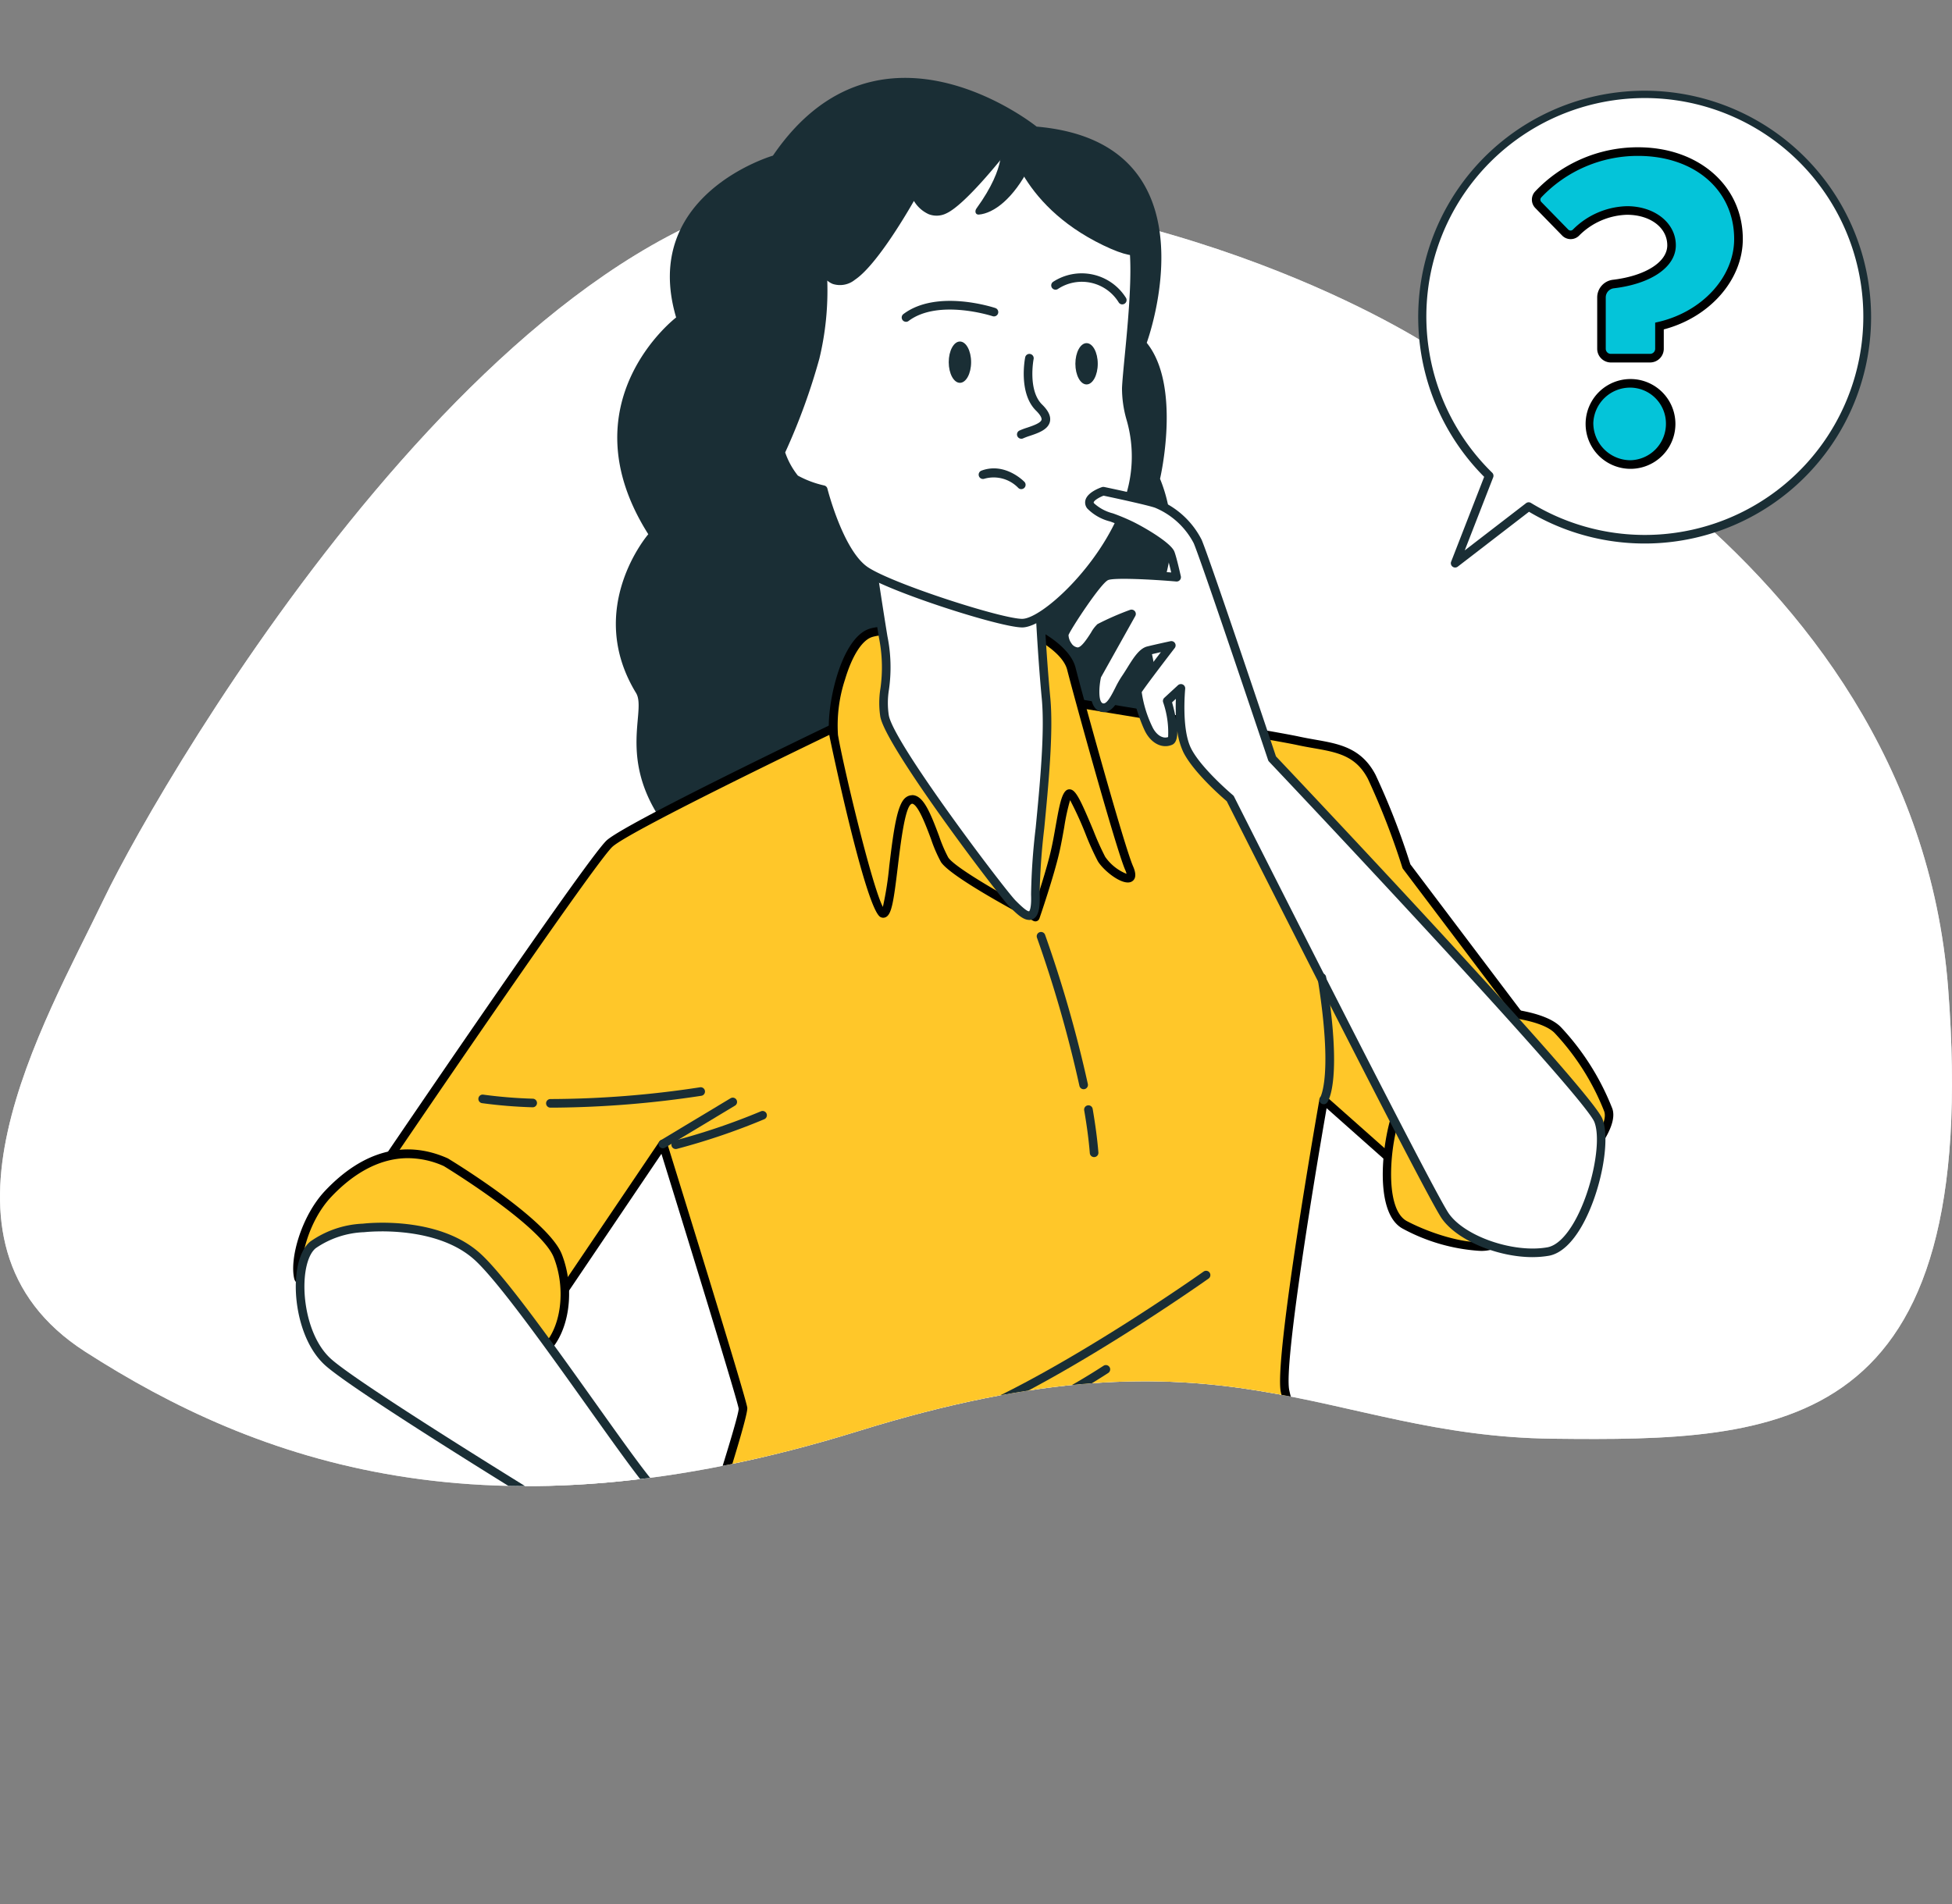 <svg xmlns="http://www.w3.org/2000/svg" xmlns:xlink="http://www.w3.org/1999/xlink" id="whyyouneed-graphic" width="217.346" height="212.079" viewBox="0 0 217.346 212.079"><rect x="0" y="0" width="217.346" height="212.079" fill="#808080" stroke="none"/><defs><clipPath id="clip-path"><rect id="Rectangle_13284" data-name="Rectangle 13284" width="217.346" height="212.079" fill="none"></rect></clipPath><clipPath id="clip-path-3"><rect id="Rectangle_13282" data-name="Rectangle 13282" width="217.346" height="144.852" fill="none"></rect></clipPath><clipPath id="clip-path-4"><path id="Path_112342" data-name="Path 112342" d="M136.66,0S123.576,1.956,84.917.816,18.261,86.173,11.56,100.129-9.574,138.3,9.5,150.542s44.844,21.647,86.081,8.83,51.8.57,77.318.855c23.548.262,44.408-.283,44.448-39.545v-.211c0-3.223-.145-6.7-.436-10.468C213.043,60.159,136.66,0,136.66,0Z" transform="translate(0)" fill="none"></path></clipPath></defs><g id="Group_38595" data-name="Group 38595" clip-path="url(#clip-path)"><g id="Group_38592" data-name="Group 38592"><g id="Group_38591" data-name="Group 38591" clip-path="url(#clip-path)"><path id="Path_112300" data-name="Path 112300" d="M159.754,40.9S134.5,23.814,95.837,22.675,18.261,88.183,11.56,102.14-9.574,140.306,9.5,152.553s44.845,21.647,86.081,8.83,51.8.57,77.319.854,47.877-.379,44.011-50.223S159.754,40.9,159.754,40.9" transform="translate(0 -2.011)" fill="#fff"></path><g id="Group_38590" data-name="Group 38590" transform="translate(0 20.65)" opacity="0.7"><g id="Group_38589" data-name="Group 38589"><g id="Group_38588" data-name="Group 38588" clip-path="url(#clip-path-3)"><path id="Path_112301" data-name="Path 112301" d="M159.754,40.9S134.5,23.814,95.837,22.675,18.261,88.183,11.56,102.14-9.574,140.306,9.5,152.553s44.845,21.647,86.081,8.83,51.8.57,77.319.854,47.877-.379,44.011-50.223S159.754,40.9,159.754,40.9" transform="translate(0 -22.661)" fill="#fff"></path></g></g></g><path id="Path_112302" data-name="Path 112302" d="M181.239,54a24.726,24.726,0,1,1,4.4,3.43l-8.189,6.309Z" transform="translate(-15.422 -1.017)" fill="#fff"></path><path id="Path_112303" data-name="Path 112303" d="M177.4,64.173a.478.478,0,0,1-.447-.652l3.677-9.446a25.213,25.213,0,1,1,4.992,3.889l-7.931,6.11a.482.482,0,0,1-.292.1m21.123-52.285a24.322,24.322,0,0,0-17,41.724.478.478,0,0,1,.112.516l-3.167,8.137,6.827-5.259a.481.481,0,0,1,.543-.029,24.328,24.328,0,1,0,12.683-45.089" transform="translate(-15.375 -0.97)" fill="#1a2e35"></path><path id="Path_112304" data-name="Path 112304" d="M194.979,34.763a1.5,1.5,0,0,1,1.33-1.484c3.855-.465,6.472-2.169,6.472-4.315,0-2.088-1.938-3.876-4.969-3.876a8.334,8.334,0,0,0-5.684,2.482.841.841,0,0,1-1.183-.022l-3-3.075a.845.845,0,0,1,0-1.179,15.219,15.219,0,0,1,11.116-4.765c6.609,0,11.181,4.124,11.181,9.739,0,4.472-3.677,8.5-8.8,9.69v2.531a1.046,1.046,0,0,1-1.047,1.046h-4.367a1.046,1.046,0,0,1-1.046-1.046Zm-1.391,13.993a4.575,4.575,0,0,1,4.621-4.422,4.523,4.523,0,0,1,0,9.043,4.612,4.612,0,0,1-4.621-4.621" transform="translate(-16.659 -1.644)" fill="#04c4d9"></path><path id="Path_112305" data-name="Path 112305" d="M198.162,53.81a5,5,0,1,1,0-10,5,5,0,0,1,0,10m0-9.044a4.1,4.1,0,0,0-4.143,3.944,4.148,4.148,0,0,0,4.143,4.143,4.052,4.052,0,0,0,3.944-4.143,4,4,0,0,0-3.944-3.944m2.183-2.8h-4.367a1.527,1.527,0,0,1-1.525-1.526V34.716a1.983,1.983,0,0,1,1.751-1.96c3.619-.436,6.051-1.978,6.051-3.839,0-1.968-1.889-3.4-4.491-3.4a7.831,7.831,0,0,0-5.354,2.349,1.325,1.325,0,0,1-1.856-.033l-3-3.076a1.331,1.331,0,0,1,0-1.848A15.719,15.719,0,0,1,199.007,18c6.756,0,11.659,4.3,11.659,10.218,0,4.539-3.676,8.719-8.8,10.065v2.156a1.527,1.527,0,0,1-1.525,1.526m-2.581-17.406c3.106,0,5.448,1.873,5.448,4.355,0,2.406-2.706,4.286-6.894,4.79a1.024,1.024,0,0,0-.909,1.009v5.725a.569.569,0,0,0,.568.569h4.367a.569.569,0,0,0,.568-.569V37.53l.371-.086c4.882-1.138,8.424-5.016,8.424-9.224,0-5.452-4.4-9.26-10.7-9.26a14.782,14.782,0,0,0-10.774,4.62.368.368,0,0,0,0,.509l3,3.076a.364.364,0,0,0,.508.011,8.781,8.781,0,0,1,6.016-2.615" transform="translate(-16.612 -1.598)"></path></g></g><g id="Group_38594" data-name="Group 38594" transform="translate(0)"><g id="Group_38593" data-name="Group 38593" clip-path="url(#clip-path-4)"><path id="Path_112306" data-name="Path 112306" d="M92.738,18.179S77.921,22.489,81.963,36.2c0,0-12.392,9.458-3.1,24.14,0,0-7.12,8.237-1.363,17.682,1.343,2.2-2.929,8.6,5.288,17.225,0,0,7.49-4.188,12.374-7.025,0,0,5.118,4,10.237,1.463,0,0,3.24,1.357,2.159-4.5s21.109,1.739,21.109,1.739l6.1-1.667s2.289-6.21-.808-15.016a16.734,16.734,0,0,0,1.885-16.074s2.425-10.31-1.482-15.143c0,0,8.217-22.3-12.257-24.078,0,0-17.511-14.143-29.364,3.233" transform="translate(-6.679 -0.845)" fill="#1a2e35"></path><path id="Path_112307" data-name="Path 112307" d="M120.6,85.324s24.677,4.014,28.1,4.757,6.392.6,8.176,4.014a82.817,82.817,0,0,1,3.865,9.96l16.5,21.852-15.162,13.527-10.555-9.365s-5.054,28.69-4.31,32.406,9.811,30.177,9.811,30.177a59.5,59.5,0,0,1-14.865,12.19,102.248,102.248,0,0,1-15.311,6.987l-2.825-8.176-2.081,9.068s-17.621-4.806-24.93-8.882a53.13,53.13,0,0,1-17.584-15.5s7.581-22.744,7.432-23.933-8.919-29.433-8.919-29.433L65.9,152.813,46.574,137.8s23.189-34.19,25.419-36.271,29.433-15.014,29.433-15.014Z" transform="translate(-4.134 -7.573)" fill="#ffc729"></path><path id="Path_112308" data-name="Path 112308" d="M121.894,213.152a.491.491,0,0,1-.126-.016c-.722-.2-17.761-4.867-25.038-8.926a54.175,54.175,0,0,1-17.753-15.656.475.475,0,0,1-.052-.411c2.983-8.948,7.418-22.656,7.41-23.741-.114-.841-5.1-17.08-8.6-28.379L66.248,153.034a.479.479,0,0,1-.691.11L46.233,138.131a.48.48,0,0,1-.1-.648c.949-1.4,23.246-34.258,25.489-36.352s28.441-14.567,29.555-15.1a.474.474,0,0,1,.177-.046L120.526,84.8a.589.589,0,0,1,.107,0c1.008.165,24.728,4.024,28.121,4.761.6.13,1.185.233,1.753.334,2.658.466,5.17.9,6.745,3.927a80.891,80.891,0,0,1,3.872,9.958l16.451,21.787a.479.479,0,0,1-.063.646l-15.163,13.527a.48.48,0,0,1-.637,0l-9.913-8.8c-1.766,10.115-4.723,28.595-4.164,31.385.729,3.643,9.7,29.851,9.794,30.115a.478.478,0,0,1-.087.464,60.5,60.5,0,0,1-15,12.3,103.752,103.752,0,0,1-15.392,7.021.477.477,0,0,1-.6-.3l-2.278-6.6-1.708,7.439a.477.477,0,0,1-.467.372M79.908,188.221A53.8,53.8,0,0,0,97.2,203.373c6.5,3.627,21.469,7.9,24.343,8.7l1.969-8.579a.479.479,0,0,1,.441-.371.467.467,0,0,1,.478.322l2.666,7.722a106.406,106.406,0,0,0,14.786-6.8A59.382,59.382,0,0,0,156.434,192.5c-1-2.911-9.029-26.427-9.739-29.977-.752-3.761,4.1-31.408,4.309-32.584a.479.479,0,0,1,.789-.275l10.236,9.082,14.515-12.95L160.31,104.3a.467.467,0,0,1-.075-.143A82.7,82.7,0,0,0,156.4,94.27c-1.359-2.6-3.434-2.967-6.061-3.427-.579-.1-1.176-.206-1.792-.34-3.291-.715-26.733-4.534-28.017-4.744L101.5,86.939c-9.41,4.475-27.513,13.291-29.228,14.893s-17.018,23.909-25.1,35.818l18.566,14.424L77.5,134.66a.479.479,0,0,1,.855.126c.9,2.9,8.787,28.319,8.938,29.516s-5.511,18.312-7.379,23.919" transform="translate(-4.087 -7.526)"></path><path id="Path_112309" data-name="Path 112309" d="M123.869,77.139s3.865,1.784,4.46,4.163,5.391,19.822,6.432,22.2-2.188.464-3.08-1.022-3.058-7.834-3.653-7.24-.888,3.6-1.483,6.279-2.23,7.432-2.23,7.432-9.068-4.757-10.108-6.392-2.392-7.745-4.027-6.556-1.7,13.118-2.886,12.524-4.979-17.117-5.425-19.793,1.189-10.554,4.162-11.446,17.839-.149,17.839-.149" transform="translate(-9.035 -6.82)" fill="#ffc729"></path><path id="Path_112310" data-name="Path 112310" d="M124.269,109.383a.481.481,0,0,1-.223-.055c-.939-.493-9.212-4.865-10.29-6.559a16.09,16.09,0,0,1-1.107-2.564c-.555-1.482-1.4-3.72-2.047-3.915-.031-.009-.08-.025-.188.054-.683.5-1.153,4.4-1.463,6.986-.464,3.855-.682,5.233-1.31,5.571a.656.656,0,0,1-.609.007c-1.669-.835-5.652-19.954-5.683-20.142-.462-2.774,1.121-10.971,4.5-11.984,3.018-.9,17.389-.2,18-.168a.475.475,0,0,1,.177.043c.167.077,4.081,1.91,4.723,4.482.6,2.407,5.373,19.762,6.406,22.125.474,1.083.164,1.521-.18,1.7-.976.5-3.113-1.222-3.749-2.282a30.6,30.6,0,0,1-1.369-3.034,37.74,37.74,0,0,0-1.718-3.765,23.364,23.364,0,0,0-.654,3.01c-.157.88-.318,1.79-.517,2.685-.594,2.671-2.178,7.289-2.245,7.484a.476.476,0,0,1-.452.323M110.556,95.325a1.123,1.123,0,0,1,.322.047c1.029.309,1.725,1.98,2.669,4.5a15.966,15.966,0,0,0,1.018,2.387c.681,1.07,5.833,4.051,9.431,5.962.44-1.311,1.57-4.753,2.036-6.85.2-.875.354-1.774.508-2.644.383-2.148.622-3.387,1.1-3.868a.6.6,0,0,1,.547-.168c.6.118,1.112,1.14,2.55,4.591a30.912,30.912,0,0,0,1.306,2.909,5.287,5.287,0,0,0,2.38,1.9,2.219,2.219,0,0,0-.15-.438c-1.05-2.4-5.853-19.859-6.457-22.277-.488-1.947-3.574-3.538-4.115-3.8-1.281-.063-14.842-.688-17.581.133-1.133.34-2.242,2.065-3.042,4.733a16.375,16.375,0,0,0-.786,6.176c.53,3.184,3.742,16.757,5,19.155a36.589,36.589,0,0,0,.711-4.548c.5-4.171.9-6.956,1.851-7.646a1.175,1.175,0,0,1,.7-.244" transform="translate(-8.988 -6.774)"></path><path id="Path_112311" data-name="Path 112311" d="M125,69.493s.3,7.879.892,14.122-1.338,18.136-1.189,21.853-1.338,2.23-2.528,1.041S108.347,88.669,107.9,85.547s.744-3.27-.149-8.771-1.636-10.7-1.636-10.7Z" transform="translate(-9.418 -5.864)" fill="#fff"></path><path id="Path_112312" data-name="Path 112312" d="M123.955,108.266c-.7,0-1.445-.744-2.168-1.466-1.217-1.217-13.943-17.989-14.407-21.231a10.092,10.092,0,0,1,.029-3.115,16.718,16.718,0,0,0-.176-5.647c-.883-5.441-1.629-10.66-1.637-10.712a.481.481,0,0,1,.56-.539l18.878,3.419a.479.479,0,0,1,.394.454c0,.078.3,7.937.89,14.1.364,3.826-.212,9.789-.677,14.58a71.626,71.626,0,0,0-.51,7.3c.067,1.679-.17,2.511-.794,2.784a.938.938,0,0,1-.383.081M106.64,66.618c.228,1.572.841,5.734,1.539,10.036a17.535,17.535,0,0,1,.18,5.924,9.18,9.18,0,0,0-.03,2.855c.427,3,12.951,19.505,14.135,20.69.365.365,1.23,1.227,1.5,1.182,0,0,.278-.23.213-1.865a71.5,71.5,0,0,1,.514-7.428c.46-4.75,1.032-10.662.677-14.4-.515-5.4-.81-12.1-.878-13.764Z" transform="translate(-9.372 -5.818)" fill="#1a2e35"></path><path id="Path_112313" data-name="Path 112313" d="M120.791,17.427s11.445,6.541,13.23,9.216,0,14.717-.149,18.136,2.527,6.392,0,13.23-9.217,12.932-11.6,12.932-14.418-3.865-17.391-5.8-4.758-9.068-4.758-9.068a12.3,12.3,0,0,1-3.122-1.189,10.2,10.2,0,0,1-1.635-2.973A69.035,69.035,0,0,0,99.237,41.36a33.369,33.369,0,0,0,.743-10.554s.743,3.27,3.419,1.486,6.839-9.365,6.839-9.365,1.189,2.972,3.419,1.933,7.135-7.433,7.135-7.433" transform="translate(-8.464 -1.547)" fill="#fff"></path><path id="Path_112314" data-name="Path 112314" d="M122.231,71.375c-2.434,0-14.641-3.916-17.654-5.874-2.788-1.813-4.518-7.707-4.888-9.077a10.761,10.761,0,0,1-3.029-1.208,10,10,0,0,1-1.784-3.178.481.481,0,0,1,.015-.373,69.106,69.106,0,0,0,3.835-10.469,33.1,33.1,0,0,0,.731-10.383.479.479,0,0,1,.944-.159,2.407,2.407,0,0,0,1.1,1.574,1.758,1.758,0,0,0,1.587-.38c2.549-1.7,6.643-9.123,6.684-9.2a.451.451,0,0,1,.448-.247.481.481,0,0,1,.416.3,3.529,3.529,0,0,0,1.54,1.755,1.5,1.5,0,0,0,1.232-.077c1.741-.813,5.612-5.539,6.957-7.29a.478.478,0,0,1,.618-.125c.471.27,11.566,6.628,13.391,9.367,1.355,2.032.882,8.219.23,14.926-.142,1.46-.264,2.72-.3,3.5a11.761,11.761,0,0,0,.46,3.2,15.592,15.592,0,0,1-.49,10.174c-2.523,6.831-9.354,13.246-12.043,13.246M95.844,51.886a8.6,8.6,0,0,0,1.415,2.582,11.168,11.168,0,0,0,2.938,1.1.477.477,0,0,1,.349.348c.017.069,1.772,6.976,4.554,8.783,2.863,1.862,14.869,5.72,17.131,5.72,2.134,0,8.64-5.841,11.145-12.62a14.583,14.583,0,0,0,.456-9.624,12.669,12.669,0,0,1-.484-3.461c.035-.8.159-2.074.3-3.547.45-4.633,1.2-12.386-.073-14.3-1.528-2.292-10.763-7.727-12.71-8.858-1.058,1.35-5.021,6.294-7.055,7.243a2.432,2.432,0,0,1-1.991.1,3.7,3.7,0,0,1-1.64-1.473c-1.145,1.995-4.307,7.266-6.563,8.771a2.628,2.628,0,0,1-2.476.471,2.149,2.149,0,0,1-.609-.375,32.44,32.44,0,0,1-.879,8.692,69.7,69.7,0,0,1-3.809,10.453" transform="translate(-8.418 -1.5)" fill="#1a2e35"></path><path id="Path_112315" data-name="Path 112315" d="M124.331,59.556a.474.474,0,0,1-.344-.145,3.8,3.8,0,0,0-3.757-1.018.479.479,0,1,1-.334-.9c2.6-.964,4.692,1.159,4.779,1.249a.479.479,0,0,1-.344.811" transform="translate(-10.613 -5.081)" fill="#1a2e35"></path><path id="Path_112316" data-name="Path 112316" d="M115.926,44.038c0,1.273.558,2.3,1.246,2.3s1.246-1.032,1.246-2.3-.558-2.3-1.246-2.3-1.246,1.032-1.246,2.3" transform="translate(-10.289 -3.704)" fill="#1a2e35"></path><path id="Path_112317" data-name="Path 112317" d="M131.4,44.235c0,1.273.558,2.3,1.246,2.3s1.246-1.032,1.246-2.3-.558-2.3-1.246-2.3-1.246,1.032-1.246,2.3" transform="translate(-11.662 -3.721)" fill="#1a2e35"></path><path id="Path_112318" data-name="Path 112318" d="M110.659,39.1a.479.479,0,0,1-.288-.862c3.725-2.795,9.985-.755,10.25-.665a.479.479,0,0,1-.3.909c-.06-.02-6.05-1.968-9.372.523a.477.477,0,0,1-.287.1" transform="translate(-9.779 -3.263)" fill="#1a2e35"></path><path id="Path_112319" data-name="Path 112319" d="M136.362,36.864a.476.476,0,0,1-.386-.2,4.825,4.825,0,0,0-6.779-1.521.479.479,0,0,1-.537-.794,5.82,5.82,0,0,1,8.087,1.748.479.479,0,0,1-.385.763" transform="translate(-11.4 -2.964)" fill="#1a2e35"></path><path id="Path_112320" data-name="Path 112320" d="M124.746,52.7a.479.479,0,0,1-.207-.911,7.981,7.981,0,0,1,.859-.323c.6-.2,1.511-.508,1.6-.88.024-.1.012-.4-.609-1.013-1.98-1.944-1.244-5.774-1.211-5.936a.478.478,0,0,1,.939.187c-.006.035-.666,3.486.943,5.066.72.706,1.005,1.331.872,1.912-.206.894-1.325,1.27-2.224,1.573a7.429,7.429,0,0,0-.752.28.474.474,0,0,1-.206.046" transform="translate(-11.029 -3.839)" fill="#1a2e35"></path><path id="Path_112321" data-name="Path 112321" d="M180.829,123.606s5.906.164,7.71,2.132a27.368,27.368,0,0,1,5.578,8.859c1.148,3.445-9.843,12.632-11.812,14.436s-7.71,0-10.827-1.64-1.968-10.007-.82-12.632,8.531-11.156,10.171-11.156" transform="translate(-15.041 -10.97)" fill="#ffc729"></path><path id="Path_112322" data-name="Path 112322" d="M179.661,150.223a20.741,20.741,0,0,1-8.451-2.453c-3.522-1.853-2.124-10.756-1.035-13.246,1.039-2.377,8.582-11.443,10.61-11.443h.013c.25.007,6.131.194,8.05,2.288a28.4,28.4,0,0,1,5.679,9.03c1,2.994-5.374,9.126-11.036,14.133-.386.343-.7.617-.906.808a4.26,4.26,0,0,1-2.923.882m1.119-26.184c-1.136.026-8.41,7.854-9.728,10.868-1.206,2.757-2.1,10.594.605,12.016,3.235,1.7,8.607,3.245,10.281,1.711.211-.194.526-.473.919-.819,7.756-6.858,11.376-11.269,10.762-13.112a27.408,27.408,0,0,0-5.477-8.687c-1.364-1.488-5.766-1.931-7.361-1.977" transform="translate(-14.996 -10.924)"></path><path id="Path_112323" data-name="Path 112323" d="M153.191,89.817S145.88,67.973,144.9,65.641a9.018,9.018,0,0,0-4.555-4.2c-.934-.351-5.956-1.4-5.956-1.4s-2.1.7-1.4,1.635,2.452,1.168,4.554,2.219,4.088,2.453,4.321,3.037.7,2.686.7,2.686-6.774-.584-7.826-.118-4.554,5.957-4.672,6.424a1.9,1.9,0,0,0,1.4,1.986c1.052.117,2.1-2.336,2.57-2.686a35.3,35.3,0,0,1,3.5-1.518l-3.854,6.891s-.7,3.036.467,3.5,1.869-1.986,2.686-3.154,1.636-2.92,2.57-3.154,2.57-.583,2.57-.583-3.5,4.554-3.738,5.022.7,3.387,1.285,4.438,1.518,1.519,2.336,1.168-.35-4.438-.35-4.438l1.518-1.4s-.467,4.554.7,6.891,4.789,5.373,4.789,5.373,22.074,43.8,23.943,46.484,7.475,4.672,11.446,3.971,6.891-11.329,5.606-14.6-36.323-40.295-36.323-40.295" transform="translate(-11.542 -5.328)" fill="#fff"></path><path id="Path_112324" data-name="Path 112324" d="M182.14,145.285c-3.863,0-8.4-1.845-10.119-4.318-1.843-2.649-22.542-43.7-23.933-46.455-.548-.467-3.715-3.226-4.833-5.461a8,8,0,0,1-.672-2.367c.017.853-.176,1.369-.58,1.542-1.052.45-2.235-.1-2.942-1.376-.461-.829-1.681-4.113-1.295-4.884.182-.365,1.9-2.631,2.989-4.059-.441.1-.914.208-1.277.3-.507.128-1.141,1.149-1.651,1.97-.209.337-.426.685-.642.994a10.392,10.392,0,0,0-.645,1.149c-.611,1.191-1.37,2.669-2.612,2.175-1.474-.59-.888-3.483-.756-4.057a.5.5,0,0,1,.049-.126l3.2-5.718a18.147,18.147,0,0,0-2.141.962,5.394,5.394,0,0,0-.487.693c-.628.98-1.405,2.194-2.423,2.086a1.906,1.906,0,0,1-1.358-.868,2.388,2.388,0,0,1-.456-1.71c.121-.485,3.69-6.189,4.942-6.746.965-.427,5.495-.126,7.407.025-.167-.706-.4-1.648-.532-1.977a13.381,13.381,0,0,0-4.091-2.787,21.828,21.828,0,0,0-2.189-.919,5.361,5.361,0,0,1-2.535-1.442,1.054,1.054,0,0,1-.191-.98c.262-.838,1.566-1.311,1.825-1.4a.483.483,0,0,1,.25-.015c.206.043,5.068,1.063,6.026,1.422a9.457,9.457,0,0,1,4.829,4.467c.953,2.266,7.667,22.306,8.271,24.111,2.234,2.362,35.061,37.1,36.348,40.371.931,2.37-.155,8.118-2.234,11.83-1.123,2-2.414,3.183-3.734,3.416a10.428,10.428,0,0,1-1.8.149M142.983,81.466a.478.478,0,0,1,.477.528c0,.045-.439,4.445.653,6.628,1.109,2.22,4.632,5.19,4.667,5.22a.468.468,0,0,1,.119.151c.221.438,22.08,43.8,23.909,46.427,1.785,2.566,7.22,4.435,10.97,3.773,1.027-.181,2.087-1.2,3.065-2.942,1.93-3.443,3.009-8.9,2.179-11.011-1.026-2.612-26.5-29.861-36.226-40.14a.475.475,0,0,1-.106-.178c-.073-.218-7.317-21.854-8.28-24.143a8.564,8.564,0,0,0-4.282-3.942c-.716-.268-4.276-1.042-5.755-1.353-.488.184-1.026.508-1.1.732,0,.015-.014.044.043.12a4.906,4.906,0,0,0,2.1,1.119,22.435,22.435,0,0,1,2.282.959c1.565.782,4.184,2.366,4.553,3.287.241.6.674,2.541.724,2.76a.479.479,0,0,1-.509.581c-2.761-.239-6.943-.444-7.589-.157-.837.372-4.18,5.495-4.408,6.122a1.7,1.7,0,0,0,.332.93.959.959,0,0,0,.664.444c.435.046,1.158-1.1,1.512-1.651a3.809,3.809,0,0,1,.717-.942,31.317,31.317,0,0,1,3.619-1.583.48.48,0,0,1,.59.682l-3.82,6.83c-.236,1.079-.3,2.688.192,2.886.439.178.971-.878,1.4-1.721a11.223,11.223,0,0,1,.714-1.262c.2-.291.407-.619.612-.95.693-1.117,1.349-2.172,2.233-2.393.932-.232,2.519-.573,2.586-.587a.474.474,0,0,1,.5.212.479.479,0,0,1-.025.548c-1.631,2.12-3.443,4.524-3.675,4.919a13.048,13.048,0,0,0,1.261,4.016c.442.8,1.106,1.185,1.678.981A10.3,10.3,0,0,0,141,83.478a.479.479,0,0,1,.135-.483l1.519-1.4a.48.48,0,0,1,.324-.127m-.978,2.033a20.079,20.079,0,0,1,.451,1.969,22.8,22.8,0,0,1-.028-2.359Z" transform="translate(-11.495 -5.282)" fill="#1a2e35"></path><path id="Path_112325" data-name="Path 112325" d="M161.677,133.532a.479.479,0,0,1-.391-.755c.043-.069,1.451-2.5-.287-13.271a.479.479,0,0,1,.946-.152c1.824,11.312.3,13.746.116,13.987a.477.477,0,0,1-.384.191" transform="translate(-14.289 -10.557)" fill="#1a2e35"></path><path id="Path_112326" data-name="Path 112326" d="M64.488,135.188h-.016a53.185,53.185,0,0,1-5.609-.459A.479.479,0,0,1,59,133.78a52.458,52.458,0,0,0,5.508.451.479.479,0,0,1-.015.958" transform="translate(-5.188 -11.873)" fill="#1a2e35"></path><path id="Path_112327" data-name="Path 112327" d="M67.654,135.148l-.447,0a.479.479,0,0,1,0-.958h0a111.5,111.5,0,0,0,16.655-1.308.479.479,0,1,1,.158.945,113.978,113.978,0,0,1-16.372,1.322" transform="translate(-5.923 -11.793)" fill="#1a2e35"></path><path id="Path_112328" data-name="Path 112328" d="M132.534,206a.479.479,0,0,1-.477-.445c-.027-.386-.674-9.461-.674-10.809,0-1.3.639-6.186,2.125-8.044.919-1.148-.724-4.185-1.371-5.159a.479.479,0,0,1,.8-.531c.3.443,2.844,4.386,1.322,6.289-1.257,1.571-1.915,6.146-1.915,7.445,0,1.315.665,10.647.673,10.741a.479.479,0,0,1-.444.511l-.035,0" transform="translate(-11.66 -16.046)" fill="#1a2e35"></path><path id="Path_112329" data-name="Path 112329" d="M133.58,140.852a.48.48,0,0,1-.477-.44c-.116-1.441-.326-3.044-.626-4.766a.479.479,0,1,1,.944-.164c.3,1.751.518,3.383.638,4.852a.479.479,0,0,1-.439.516l-.039,0" transform="translate(-11.757 -11.989)" fill="#1a2e35"></path><path id="Path_112330" data-name="Path 112330" d="M131.9,131.412a.481.481,0,0,1-.469-.38,139.592,139.592,0,0,0-4.724-16.489.479.479,0,0,1,.9-.329,140.6,140.6,0,0,1,4.763,16.62.48.48,0,0,1-.371.568.521.521,0,0,1-.1.01" transform="translate(-11.243 -10.109)" fill="#1a2e35"></path><path id="Path_112331" data-name="Path 112331" d="M121.76,170.372a.479.479,0,0,1-.21-.909c10.666-5.172,23.1-13.98,23.227-14.069a.479.479,0,0,1,.555.781c-.125.089-12.624,8.942-23.364,14.149a.475.475,0,0,1-.209.048" transform="translate(-10.764 -13.783)" fill="#1a2e35"></path><path id="Path_112332" data-name="Path 112332" d="M115.278,176.745a.479.479,0,0,1-.118-.943,46.6,46.6,0,0,0,6.557-2.254.479.479,0,1,1,.373.882,47.717,47.717,0,0,1-6.694,2.3.479.479,0,0,1-.118.015" transform="translate(-10.189 -15.399)" fill="#1a2e35"></path><path id="Path_112333" data-name="Path 112333" d="M124.9,172.924a.479.479,0,0,1-.2-.913,75.881,75.881,0,0,0,9.21-5.1.479.479,0,1,1,.535.795,76.9,76.9,0,0,1-9.341,5.176.482.482,0,0,1-.2.045" transform="translate(-11.043 -14.806)" fill="#1a2e35"></path><path id="Path_112334" data-name="Path 112334" d="M80.948,139.786a.479.479,0,0,1-.247-.889l7.784-4.68a.479.479,0,0,1,.494.821l-7.785,4.68a.474.474,0,0,1-.246.068" transform="translate(-7.142 -11.906)" fill="#1a2e35"></path><path id="Path_112335" data-name="Path 112335" d="M82.518,140.014a.479.479,0,0,1-.122-.942A73.386,73.386,0,0,0,92,135.816a.478.478,0,1,1,.385.876A74.227,74.227,0,0,1,82.641,140a.517.517,0,0,1-.123.015" transform="translate(-7.281 -12.05)" fill="#1a2e35"></path><path id="Path_112336" data-name="Path 112336" d="M52.867,141.951s10.993,6.658,12.47,10.431.82,8.367-1.476,10.5-26.9-6.07-27.4-8.038.656-6.562,3.28-9.351,7.215-6.166,13.122-3.541" transform="translate(-3.226 -12.514)" fill="#ffc729"></path><path id="Path_112337" data-name="Path 112337" d="M62.169,163.654c-2.685,0-7.319-1.18-11.235-2.344-4.021-1.194-14.551-4.671-14.983-6.4-.565-2.26.8-7.031,3.4-9.8,4.221-4.485,8.947-5.747,13.665-3.65a.484.484,0,0,1,.053.028c.455.275,11.15,6.787,12.668,10.667,1.535,3.924.835,8.766-1.6,11.023a3.018,3.018,0,0,1-1.969.468M48.61,141.448c-3.6,0-6.54,2.177-8.564,4.327-2.562,2.722-3.6,7.163-3.165,8.906.653,1.243,14.2,6.3,22.471,7.719,3.392.584,4.039.173,4.134.086,2.162-2.009,2.758-6.39,1.356-9.975-1.367-3.495-11.656-9.82-12.246-10.18a9.8,9.8,0,0,0-3.987-.882" transform="translate(-3.18 -12.468)"></path><path id="Path_112338" data-name="Path 112338" d="M43.711,150.06s8.2-.984,12.8,3.281,16.976,23.173,19.6,25.8,13.428,8.171,13.756,9.976-1.04,9.174-2.024,9.995a6.3,6.3,0,0,1-3.937,1.312c-.983-.164-5.576-2.788-7.218-3.116s-2.623-1.641-2.3-2.625a3.692,3.692,0,0,1,1.311-1.64s-3.544-2.469-4.528-4.765a37.577,37.577,0,0,1-1.47-3.99s-26.32-16.016-29.929-19.3-3.94-11.249-1.645-13.055a10.583,10.583,0,0,1,5.583-1.874" transform="translate(-3.255 -13.309)" fill="#fff"></path><path id="Path_112339" data-name="Path 112339" d="M84.186,200.88a2.492,2.492,0,0,1-.41-.031,17.219,17.219,0,0,1-3.054-1.325,26.527,26.527,0,0,0-4.179-1.8,3.623,3.623,0,0,1-2.435-1.619,1.979,1.979,0,0,1-.222-1.627,3.723,3.723,0,0,1,.988-1.467c-1.042-.791-3.384-2.718-4.189-4.6a39.2,39.2,0,0,1-1.437-3.866C66.855,183.094,42.9,168.474,39.4,165.3c-2.4-2.177-3.358-6.2-3.25-9.224.077-2.147.672-3.809,1.629-4.563a10.956,10.956,0,0,1,5.844-1.976c.583-.067,8.53-.887,13.157,3.409,2.744,2.546,8.039,9.981,12.71,16.54,3.141,4.411,5.854,8.221,6.9,9.27a48.812,48.812,0,0,0,6.514,4.51c4.435,2.789,7.164,4.558,7.377,5.72.321,1.769-.987,9.446-2.19,10.448a7.15,7.15,0,0,1-3.913,1.448M45.708,150.4a18.878,18.878,0,0,0-1.987.09l-.046,0a10.157,10.157,0,0,0-5.3,1.771c-.724.57-1.2,2.007-1.264,3.843-.1,2.8.768,6.511,2.935,8.48C43.583,167.8,69.641,183.669,69.9,183.83a.48.48,0,0,1,.212.277,37.255,37.255,0,0,0,1.449,3.934c.919,2.142,4.328,4.536,4.361,4.561a.479.479,0,0,1-.008.791,3.242,3.242,0,0,0-1.124,1.394,1.042,1.042,0,0,0,.143.842,2.657,2.657,0,0,0,1.793,1.161,25.357,25.357,0,0,1,4.411,1.874,21.242,21.242,0,0,0,2.793,1.241,5.873,5.873,0,0,0,3.55-1.208c.7-.584,2.212-7.608,1.86-9.541-.145-.806-4.075-3.277-6.942-5.081a47.934,47.934,0,0,1-6.681-4.642c-1.106-1.106-3.841-4.946-7.007-9.392-4.415-6.2-9.911-13.914-12.582-16.4-3.024-2.808-7.763-3.246-10.425-3.246m-2.044-.385h0Z" transform="translate(-3.208 -13.262)" fill="#1a2e35"></path><path id="Path_112340" data-name="Path 112340" d="M123.075,16.466s1.039,7.655,10.687,12.312.891-6.6.891-6.6Z" transform="translate(-10.923 -1.461)" fill="#1a2e35"></path><path id="Path_112341" data-name="Path 112341" d="M121.974,17.586s.819,2.311-2.67,7.12c-.223.308-.116.715.264.683,1.651-.139,3.841-1.753,5.647-5.306,2.732-5.376-3.241-2.5-3.241-2.5" transform="translate(-10.578 -1.492)" fill="#1a2e35"></path></g></g></g></svg>